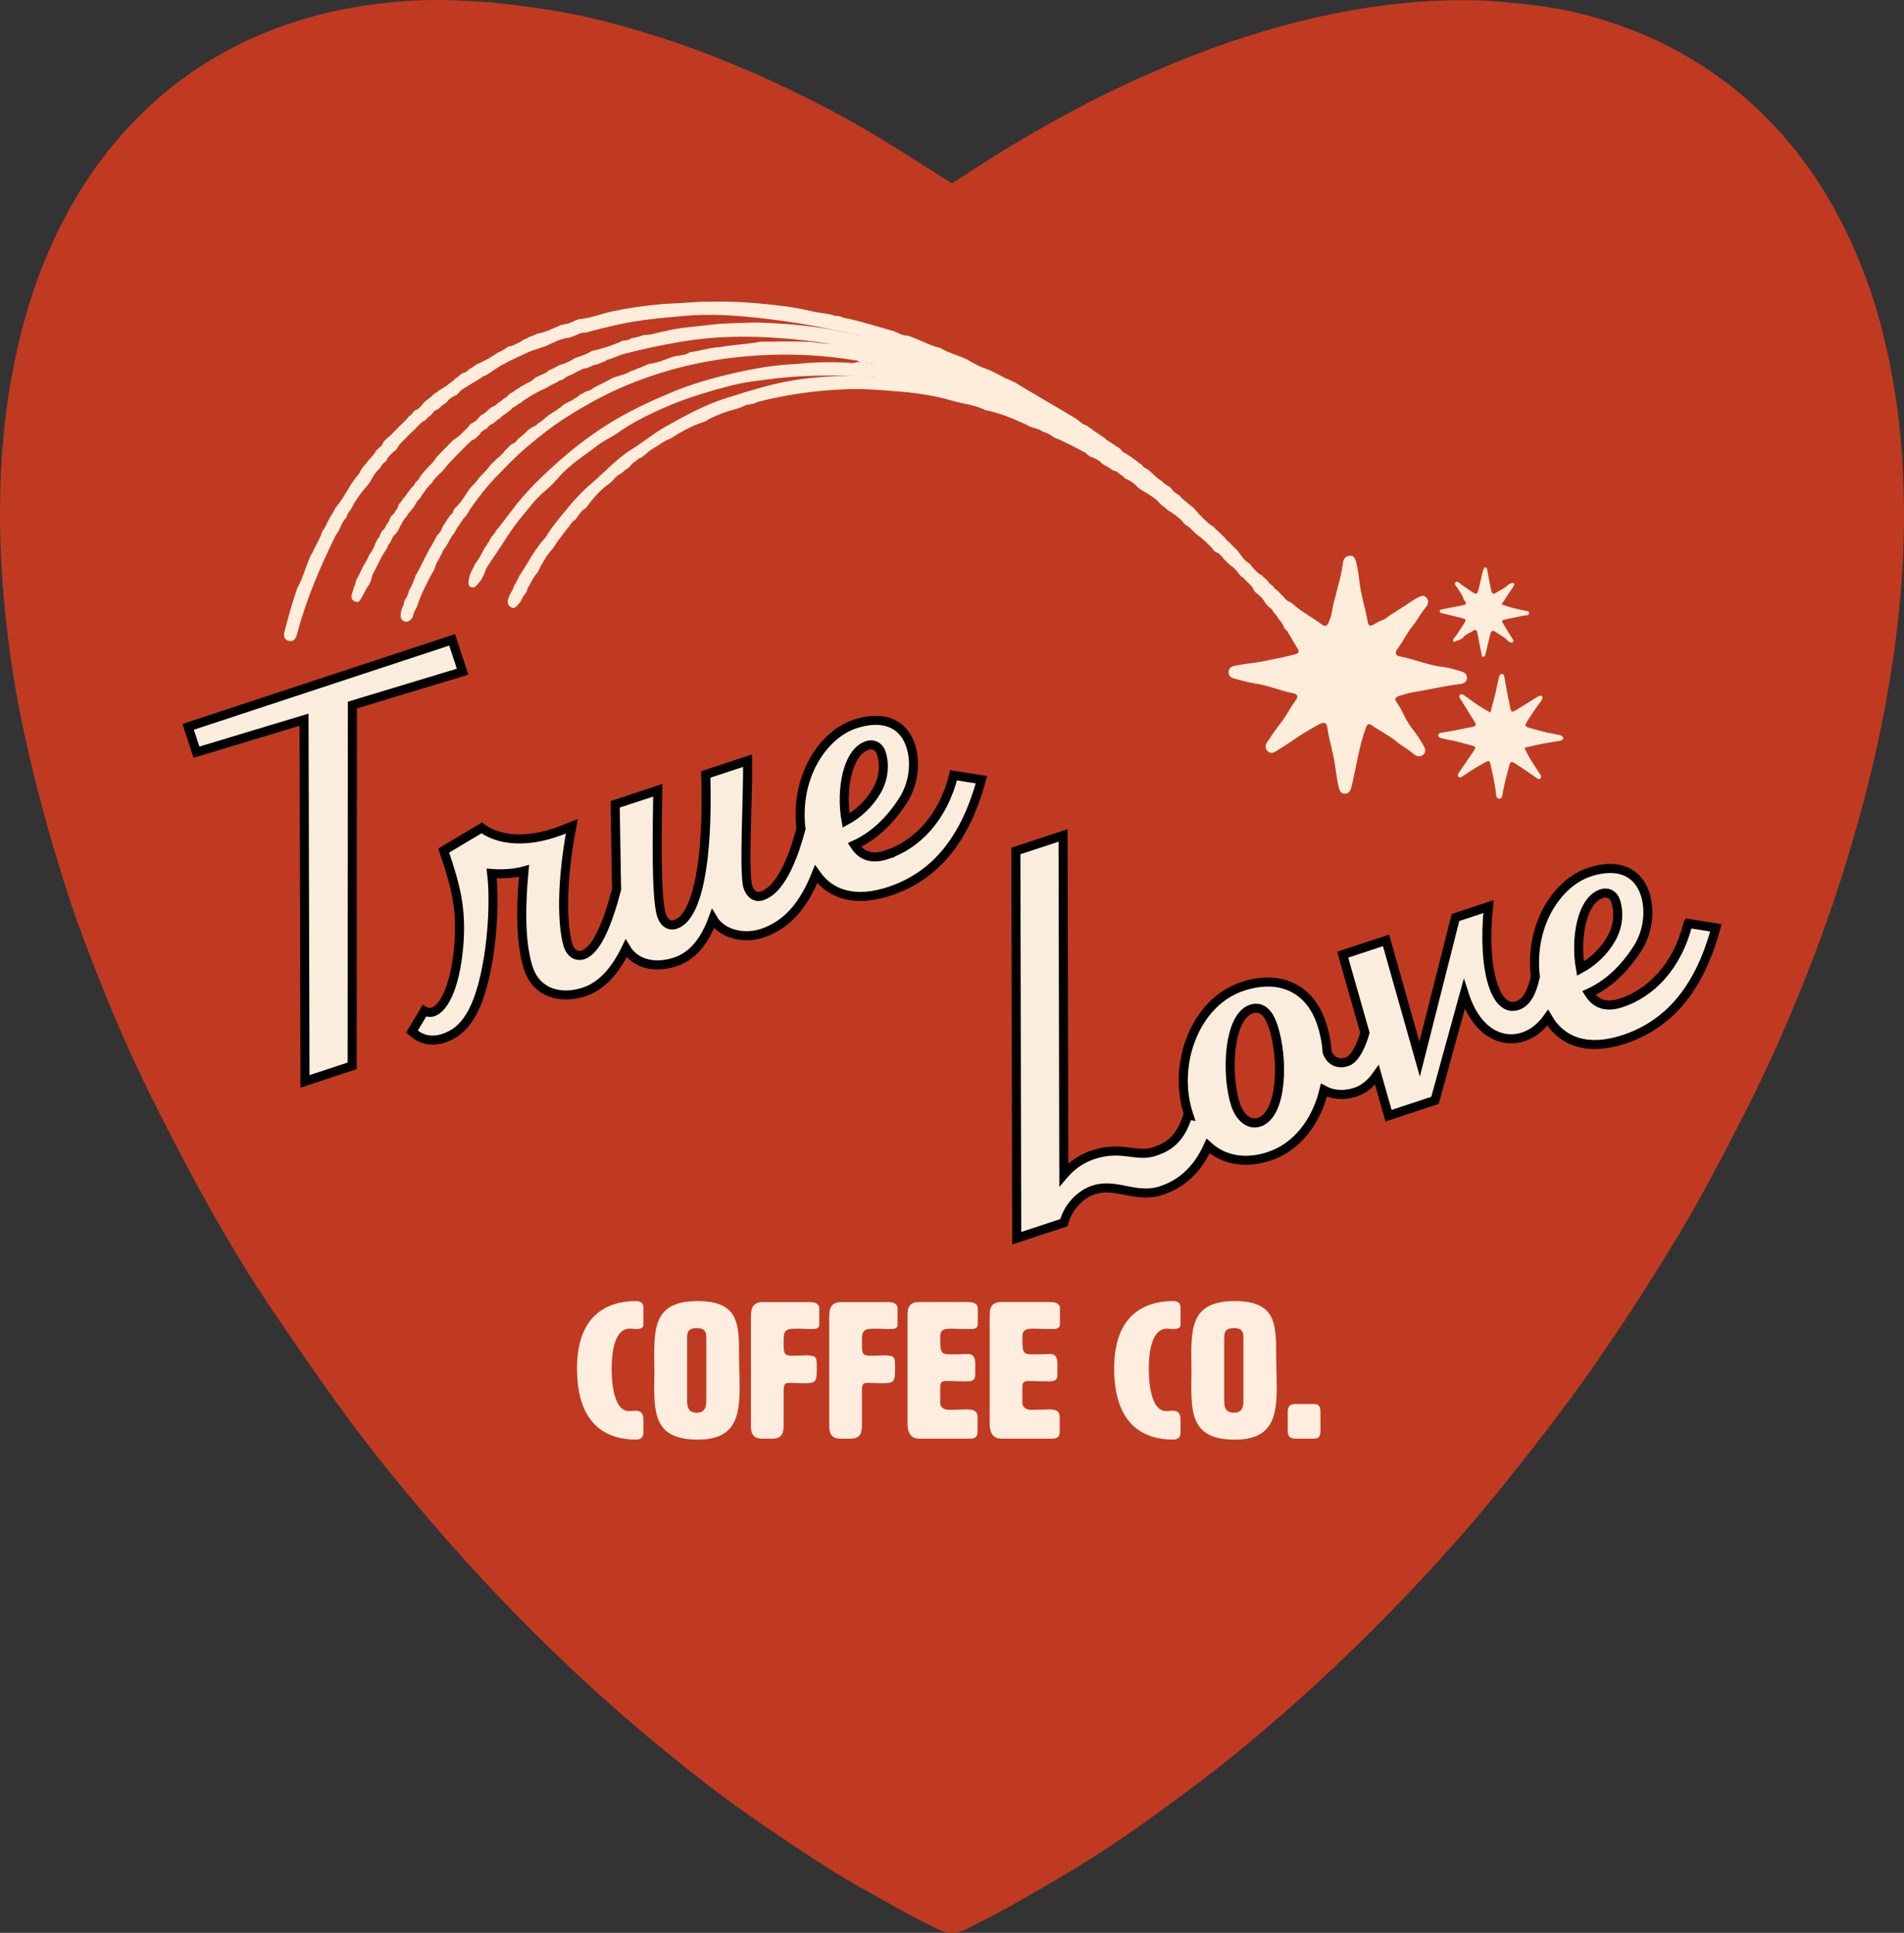 <?xml version="1.0" encoding="UTF-8"?>
<svg id="uuid-f459c575-31b5-456b-8a7e-6a4f6945ddf9" data-name="Layer_2" xmlns="http://www.w3.org/2000/svg" width="645.91" height="655.68" viewBox="0 0 645.91 655.68">
  <rect x="0" y="0" width="645.91" height="655.68" fill="#333333" stroke="none"/>
  <g id="uuid-460c4de4-47a3-423c-ade8-6690f8cc2a6f" data-name="Heart">
    <path d="M323.02,62.17c2.87-1.86,5.74-3.74,8.62-5.59,15.67-10.07,31.83-19.25,48.67-27.23,13.73-6.5,27.77-12.21,42.22-16.86,12.47-4.01,25.15-7.17,38.09-9.35,13.19-2.22,26.45-3.38,39.8-3.04,6.61.17,13.21.89,19.79,1.64,11.31,1.29,22.27,4.16,32.89,8.23,9.65,3.69,18.75,8.43,27.3,14.28,10.71,7.32,20.06,16.06,28.18,26.13,8.11,10.06,14.64,21.07,19.91,32.88,3.78,8.47,6.92,17.16,9.31,26.1,2.72,10.18,4.71,20.51,6.06,30.98,1.64,12.7,2.16,25.45,2.03,38.22-.15,14.3-1.37,28.54-3.37,42.71-2,14.16-4.72,28.16-8.12,42.05-2.66,10.86-5.71,21.59-9.04,32.26-3.88,12.42-8.31,24.64-13.11,36.72-5.74,14.46-12.01,28.7-19.03,42.59-3.85,7.62-7.71,15.24-11.76,22.75-3.86,7.16-7.8,14.29-12,21.26-5.48,9.09-11.09,18.11-16.93,26.97-6.1,9.26-12.34,18.44-18.9,27.38-7.37,10.04-15.03,19.88-22.82,29.6-9.83,12.28-20.23,24.08-31.04,35.52-12.56,13.3-25.59,26.11-39.24,38.3-11.03,9.84-22.31,19.37-34.13,28.24-6.76,5.08-13.55,10.12-20.47,14.97-6.19,4.34-12.47,8.58-18.92,12.55-7.94,4.88-16.03,9.51-24.14,14.1-4.84,2.74-9.86,5.17-14.78,7.77-3.33,1.76-6.66,1.85-10.03.11-3.32-1.72-6.72-3.3-9.99-5.12-8.34-4.65-16.78-9.15-24.89-14.18-9.41-5.84-18.59-12.06-27.7-18.36-10.83-7.49-21.18-15.64-31.37-23.99-10.45-8.56-20.56-17.49-30.38-26.74-16.82-15.84-32.72-32.55-47.75-50.1-10.24-11.95-20.18-24.14-29.45-36.85-7.8-10.69-15.28-21.63-22.75-32.57-8.65-12.66-16.57-25.8-24.02-39.19-5.89-10.59-11.46-21.37-16.92-32.19-4.13-8.19-8.04-16.5-11.71-24.91-3.83-8.77-7.36-17.66-10.81-26.58-2.65-6.84-5.17-13.75-7.41-20.74-2.92-9.1-5.7-18.27-8.19-27.49-2.46-9.08-4.68-18.24-6.67-27.43-3.64-16.88-6-33.95-7.24-51.18C.01,185.47-.21,174.13.21,162.79c.47-12.45,1.75-24.84,4.13-37.09,2.35-12.09,5.5-23.97,10.07-35.42,4.36-10.93,9.71-21.34,16.38-31.07,7.74-11.28,16.86-21.26,27.58-29.75,10.85-8.59,22.83-15.2,35.8-20.02,9.46-3.51,19.2-5.99,29.17-7.49,10.91-1.64,21.9-2.37,32.94-1.73,4.85.28,9.73.44,14.55,1.01,6.89.82,13.77,1.79,20.6,3.01,9.51,1.7,18.82,4.23,28.07,7.04,14.62,4.45,28.8,10.01,42.66,16.41,13.13,6.07,25.94,12.73,38.26,20.34,7.27,4.49,14.46,9.09,21.69,13.64.27.17.56.29.92.48Z" fill="#c03a22"/>
  </g>
  <g id="uuid-2cb7ac84-372e-4f6d-81f3-f618c466db75" data-name="True_Love">
    <g>
      <polygon points="156.93 227.86 153.37 217.05 63.82 246.57 66.65 255.16 103.14 244.14 103.46 366.84 119.47 361.56 119.54 239.17 156.93 227.86" fill="#fbeddd" stroke="#000" stroke-miterlimit="10" stroke-width="3.07"/>
      <path d="M300.92,289.93c-4.69,1.54-8.37.88-11.04-3.29,5.9-2.67,11.77-7.63,16.69-15.46,3.57-5.79,4.12-12.9,2.36-18.24-2.53-7.68-9.5-10.43-18.87-7.34-10.85,3.58-20.42,17.83-18.34,35.56-1.83,6.78-5.95,20.35-13.24,22.75-2.08.69-3.9-.45-4.76-3.05-1.5-4.56.06-30.9-.11-42.82l-14.19,4.68c.89,29.86-2.94,48.44-10.23,50.85-2.08.69-3.9-.45-4.76-3.05-2.02-6.12-1.46-30.26-1.29-42.43l-14.45,4.76c.26,13,.3,22.05.49,28.81-3.03,11.62-6.83,20.75-11.37,22.25-2.47.81-4.33-.88-5.06-3.09-1.33-4.04-3.19-17.13,1.22-40.52-2.04.82-3.82,1.55-5.9,2.23-10.54,3.48-19.29,2.32-24.65-1.69l-12.9,7.71c4.16,12.19,6.17,20.04,5.09,32.52-1.26,14.13-5.19,21.05-8.7,22.2-1.04.34-2.43.08-2.99-.31l-4.19,7.01c2.64,2.31,6.01,3.79,10.83,2.2,6.9-2.27,12.12-8.76,15.18-27.51,1.24-8.06,2.1-19.02,1.05-28.34,3.86.32,8.06-.06,10.97-.87-1.49,16.07-.7,26.35,1.53,33.11,2.7,8.2,10.71,10.61,18.91,7.91,5.6-1.85,10.32-6.71,14.19-14.72,2.95,4.98,9.37,6.96,16.66,4.56,5.73-1.89,9.9-6.73,12.79-14.61,2.97,5.08,10.38,6.97,16.62,4.91,8.37-2.76,14.11-9.25,18.4-20.06,5.09,7.25,13.71,9.48,24.82,5.81,13.67-4.5,25.14-15.22,31.25-37.86l-9.44-1.51c-3.65,14.77-12.82,23.71-22.59,26.92ZM294.2,252.89c2.08-.69,3.86.32,4.63,2.23,1.37,3.73,1.14,8.72-1.43,13.17s-6.35,7.87-10.39,10.06c-1.83-10.37.43-23.23,7.19-25.46Z" fill="#fbeddd" stroke="#000" stroke-miterlimit="10" stroke-width="3.07"/>
      <path d="M572.64,313.26c-3.65,14.77-12.82,23.71-22.59,26.92-4.69,1.54-8.37.88-11.04-3.29,5.9-2.67,11.77-7.63,16.69-15.46,3.57-5.8,4.12-12.9,2.36-18.24-2.53-7.68-9.5-10.43-18.87-7.34-10.84,3.57-20.39,17.79-18.35,35.49-1.14,5.12-2.84,8.72-6.12,9.8-7.42,2.44-11.96-12.22-9.77-33.58l-11.19,3.69-12.17,48.02-11.39-40.26-14.71,4.85,7.54,26.48c-.84,3.12-2.99,8.82-6.1,9.84-3.12,1.03-5.59-.32-6.71-3.27-.2-3.25-.84-6.51-1.87-9.63-4.03-12.24-14.33-16.78-26.83-12.66-16.27,5.36-23.84,26.61-18.31,43.41.03.09.07.18.1.27l-.32-.06c-2.45,7.88-6.15,10.68-11.35,12.4-6.25,2.06-11.09-2.12-20.85,1.1-4.3,1.42-7.51,3.92-9.9,6.73l-.26-115.07-16.01,5.28.29,131.36,16.01-5.28c1.49-5.54,5.75-9.69,10.05-11.1,7.81-2.57,14.29,3.08,23.01.21,8.57-2.82,13.2-9.16,15.86-15.11,5.33,4.85,12.65,6.15,20.72,3.49,9.63-3.17,16.08-12.08,18.58-22.43,2.99,1.61,6.71,1.97,10.75.64,2.89-.95,5.28-3.05,7.23-5.79l3.93,13.8,15.75-5.19,9.92-36.03c4.2,13.19,12.9,16.82,20.06,14.46,3.14-1.04,5.95-3.19,8.28-6.45,4.91,8.46,13.94,11.25,25.79,7.34,13.67-4.5,25.15-15.22,31.25-37.86l-9.44-1.51ZM427.18,380.68c-3.51,1.16-6.63-1.71-8.04-6.01-3.22-9.76-2.59-29.74,5.35-32.36,3.51-1.16,5.93,1.36,7.39,5.79,3.69,11.19,3.11,30-4.7,32.57ZM543.34,303.15c2.08-.69,3.86.32,4.63,2.23,1.37,3.73,1.14,8.72-1.43,13.17-2.57,4.46-6.35,7.87-10.39,10.06-1.83-10.37.43-23.23,7.19-25.46Z" fill="#fbeddd" stroke="#000" stroke-miterlimit="10" stroke-width="3.07"/>
    </g>
  </g>
  <g id="uuid-9c4db3db-bdf7-43e1-a616-1b65f6b35f6f" data-name="Coffee_Co.">
    <g>
      <path d="M215.79,441.37c1.63,0,2.48.78,2.48,2.09v5.74c0,.65,0,1.63-2.48,1.63-1.31,0-1.37-.13-2.09-.13-6.2,0-6.2,11.29-6.2,13.64,0,2.22.06,14.36,5.94,14.36.85,0,.85-.13,2.35-.13,2.48,0,2.48,2.35,2.48,3v4.37c0,1.63-.85,2.41-2.48,2.41-9.27,0-20.04-4.24-20.04-24.15,0-18.6,10.77-22.84,20.04-22.84Z" fill="#ffeedf"/>
      <path d="M221.93,459.58c0-10.51.98-18.21,14.75-18.21s14.03,7.57,14.03,17.95c0,3.92.2,7.77.2,11.22,0,10.31-1.63,17.82-14.23,17.82-13.77,0-14.75-7.7-14.75-18.14,0-1.76.07-3.52.07-5.35s-.07-3.59-.07-5.29ZM233.09,454.1v20.56c0,1.96,0,4.57,3.26,4.57s3.26-2.61,3.26-4.57v-20.56c0-1.63,0-3.59-3.26-3.59s-3.26,1.96-3.26,3.59Z" fill="#ffeedf"/>
      <path d="M265.85,455.73c0,3.13,0,4.18,2.87,4.18s3.39-.13,4.5-.13c3.72,0,3.85.59,3.85,3.52v.59c0,4.7,0,5.35-4.44,5.35-1.31,0-3.59-.13-4.57-.13-2.15,0-2.22.46-2.22,3.79v9.92c0,2.61,0,5.22-3.92,5.22h-3.26c-3.92,0-3.92-2.61-3.92-5.22v-35.89c0-1.96,0-5.22,3.92-5.22h16.19c1.63,0,3.07.65,3.07,1.96v5.55c0,1.31-.52,1.63-2.87,1.63-1.63,0-2.09-.13-5.16-.13-4.05,0-4.05,1.17-4.05,5.03Z" fill="#ffeedf"/>
      <path d="M292.41,455.73c0,3.13,0,4.18,2.87,4.18s3.39-.13,4.5-.13c3.72,0,3.85.59,3.85,3.52v.59c0,4.7,0,5.35-4.44,5.35-1.31,0-3.59-.13-4.57-.13-2.15,0-2.22.46-2.22,3.79v9.92c0,2.61,0,5.22-3.92,5.22h-3.26c-3.92,0-3.92-2.61-3.92-5.22v-35.89c0-1.96,0-5.22,3.92-5.22h16.19c1.63,0,3.07.65,3.07,1.96v5.55c0,1.31-.52,1.63-2.87,1.63-1.63,0-2.09-.13-5.16-.13-4.05,0-4.05,1.17-4.05,5.03Z" fill="#ffeedf"/>
      <path d="M318.97,476.09c.13,1.44,1.44,2.15,2.74,2.15,3.72,0,4.96-.13,6.33-.13,2.74,0,3.59.78,3.59,2.74v4.57c0,1.96-.65,2.61-2.61,2.61h-17.23c-3.92,0-3.92-3.92-3.92-5.22v-35.89c0-2.61,0-5.22,3.92-5.22h16.84c1.63,0,3.07.65,3.07,1.96v5.55c0,1.57-1.3,1.63-2.94,1.63-2.54,0-4.57-.13-6.2-.13-3.59,0-3.59,1.31-3.59,3.39,0,4.24,0,5.35,3.26,5.35,4.05,0,4.7-.13,6.2-.13,2.28,0,2.41,2.28,2.41,3v4.18c0,1.96-1.37,2.09-3,2.09-3.33,0-5.42-.13-6.79-.13-2.09,0-2.09.91-2.09,3.07v4.57Z" fill="#ffeedf"/>
      <path d="M346.84,476.09c.13,1.44,1.44,2.15,2.74,2.15,3.72,0,4.96-.13,6.33-.13,2.74,0,3.59.78,3.59,2.74v4.57c0,1.96-.65,2.61-2.61,2.61h-17.23c-3.92,0-3.92-3.92-3.92-5.22v-35.89c0-2.61,0-5.22,3.92-5.22h16.84c1.63,0,3.07.65,3.07,1.96v5.55c0,1.57-1.3,1.63-2.94,1.63-2.54,0-4.57-.13-6.2-.13-3.59,0-3.59,1.31-3.59,3.39,0,4.24,0,5.35,3.26,5.35,4.05,0,4.7-.13,6.2-.13,2.28,0,2.41,2.28,2.41,3v4.18c0,1.96-1.37,2.09-3,2.09-3.33,0-5.42-.13-6.79-.13-2.09,0-2.09.91-2.09,3.07v4.57Z" fill="#ffeedf"/>
      <path d="M398.01,441.37c1.63,0,2.48.78,2.48,2.09v5.74c0,.65,0,1.63-2.48,1.63-1.31,0-1.37-.13-2.09-.13-6.2,0-6.2,11.29-6.2,13.64,0,2.22.07,14.36,5.94,14.36.85,0,.85-.13,2.35-.13,2.48,0,2.48,2.35,2.48,3v4.37c0,1.63-.85,2.41-2.48,2.41-9.27,0-20.04-4.24-20.04-24.15,0-18.6,10.77-22.84,20.04-22.84Z" fill="#ffeedf"/>
      <path d="M404.14,459.58c0-10.51.98-18.21,14.75-18.21s14.03,7.57,14.03,17.95c0,3.92.2,7.77.2,11.22,0,10.31-1.63,17.82-14.23,17.82-13.77,0-14.75-7.7-14.75-18.14,0-1.76.06-3.52.06-5.35s-.06-3.59-.06-5.29ZM415.3,454.1v20.56c0,1.96,0,4.57,3.26,4.57s3.26-2.61,3.26-4.57v-20.56c0-1.63,0-3.59-3.26-3.59s-3.26,1.96-3.26,3.59Z" fill="#ffeedf"/>
      <path d="M439.84,488.03c-1.17,0-3,0-3-2.61v-6.53c0-2.61,1.83-2.61,3-2.61h5.29c1.5,0,2.81,0,2.81,2.61v6.53c0,2.61-1.31,2.61-2.81,2.61h-5.29Z" fill="#ffeedf"/>
    </g>
  </g>
  <g id="uuid-30f45200-734c-4796-aa98-136b7460f781" data-name="shooting_star">
    <g>
      <path d="M290.55,122.3c-10.98-1.86-22.04-2.4-33.14-1.74-7.08.42-14.11,1.32-21.08,2.78-7.83,1.64-15.43,3.98-22.83,6.97-7.63,3.08-14.82,7.06-21.77,11.49-4.59,2.93-8.83,6.32-12.97,9.81-3.72,3.13-7.07,6.68-10.47,10.17-3.07,3.15-5.75,6.6-8.27,10.2-.94,1.08-1.33,2.54-2.43,3.52l.05-.04c-.11.23-.28.4-.5.53l.02-.03c-.31.5-.54,1.06-1.01,1.45l.03-.04c-.27.53-.52,1.07-.99,1.47l.03-.04c-.5.8-.76,1.76-1.47,2.44l.03-.04c-1.31,1.66-1.89,3.77-3.36,5.33l.02-.03c-.45.59-.4,1.43-1,1.94l.03-.03c-.22.31-.14.77-.51,1l.03-.04c-.22.31-.13.78-.53.98l.03-.05c-.67,1.03-.87,2.25-1.4,3.35-.1.2-.22.39-.37.57-2,3.64-3.88,7.34-5.17,11.3-.48,1.13-1.24,2.13-1.42,3.38-.07.23-.15.44-.26.65-.76,1.04-1.67,1.82-3.01,1.09-1.22-.67-.95-1.79-.84-2.95.12-1.24.98-2.18,1.06-3.39.04-.23.11-.45.21-.66.73-.99,1.23-2.09,1.45-3.31,1.07-1.59,1.65-3.4,2.28-5.18,2.07-3.41,3.52-7.15,5.63-10.53.11-.18.22-.36.31-.55.37-.74.84-1.42,1.19-2.18.1-.18.21-.35.35-.51.56-.46.92-1.08,1.25-1.71.05-.19.12-.38.21-.56.16-.37.36-.71.57-1.05.1-.17.21-.33.32-.49.23-.31.45-.63.65-.97.1-.17.21-.33.32-.49.23-.32.45-.64.65-.97.1-.17.23-.32.36-.47.31-.24.64-.46.78-.86.06-.19.13-.38.22-.56.17-.38.39-.73.65-1.06.15-.15.32-.28.49-.41,1.62-1.62,2.75-3.59,4.01-5.47.11-.18.23-.36.36-.52.12-.17.26-.32.41-.47.07-.08.14-.15.21-.23.13-.15.28-.3.42-.44.07-.07.14-.14.21-.22.49-.48.97-.98,1.35-1.57.1-.17.22-.33.34-.48.12-.16.25-.3.38-.44.07-.07.14-.14.2-.21.2-.21.42-.4.61-.62.13-.15.27-.28.41-.42.13-.15.28-.29.42-.44.07-.08.14-.15.21-.23.6-.59,1.12-1.23,1.59-1.92.11-.16.24-.31.38-.45.12-.14.26-.27.4-.39.06-.06.13-.12.2-.19.12-.13.25-.24.38-.36.06-.06.12-.12.18-.18.12-.12.24-.24.36-.36.06-.06.12-.12.18-.18.11-.13.23-.24.35-.36.06-.06.12-.11.19-.17.2-.15.42-.26.61-.42.11-.12.22-.25.33-.37.12-.12.23-.23.34-.35.06-.06.12-.11.17-.17.12-.11.23-.23.35-.34.06-.05.12-.11.18-.16.18-.16.31-.37.43-.58.1-.13.21-.25.32-.36.11-.12.23-.22.35-.33.06-.06.12-.11.17-.17.11-.12.23-.23.34-.34.06-.06.12-.12.17-.18.11-.13.23-.24.35-.36.06-.06.12-.12.18-.18.12-.13.26-.24.4-.34.15-.11.3-.19.47-.25.46-.13.79-.44,1.13-.75.13-.14.25-.29.35-.46.11-.17.24-.31.39-.45.15-.13.32-.25.48-.36.66-.46,1.27-.98,1.83-1.56.13-.15.27-.29.41-.43.14-.14.29-.27.43-.4.07-.07.15-.13.22-.2.14-.14.3-.27.46-.39.16-.13.33-.24.5-.35.53-.33,1.1-.57,1.66-.82l-.04.03c.6-.56,1.18-1.15,1.95-1.47l-.03.03c.28-.42.79-.57,1.11-.96.13-.15.27-.29.44-.4.34-.21.63-.49.92-.76.16-.13.32-.25.49-.35.83-.38,1.51-1.02,2.35-1.4l-.03.03c.52-.65,1.39-.86,1.9-1.52.14-.15.3-.27.47-.38.38-.14.71-.37,1.04-.6.17-.1.35-.19.53-.27.45-.22.9-.42,1.36-.62l-.03.03c.5-.69,1.43-.75,1.99-1.36.12-.16.26-.3.42-.43.53-.26,1.09-.45,1.56-.83.16-.12.34-.21.53-.29.99-.28,1.96-.58,2.72-1.32,2.08-1.12,4.27-2.02,6.28-3.26.19-.1.4-.19.6-.26,1.89-.59,3.84-1.01,5.56-2.05.83-.34,1.74-.5,2.51-1.01,1.42-.27,2.56-1.22,3.96-1.53,2.67-.34,5.18-1.39,7.64-2.3,2.02-.75,4.3-.33,6.09-1.67,3.42-.38,6.7-1.59,10.16-1.71,4.3-.79,8.68-.97,12.99-1.67.28-.09.56-.14.85-.17,5.63-.07,11.27-.19,16.9.05,3.17.51,6.39.54,9.56,1.06,3.15.62,6.37.91,8.97,1.57-1.79-.18-4-1.05-6.35-1.14-2.11-.27-4.2-.6-6.29-.96-10.51-1.5-21.06-2.48-31.68-2.25-6.26.13-12.47.69-18.69,1.77-6.34,1.1-12.6,2.43-18.82,4.05-1.94.5-3.66,1.57-5.62,1.96-.21.13-.41.28-.61.43-.72.36-1.52.54-2.23.93-.2.1-.4.18-.62.24-.77.03-1.45.3-2.11.68-.19.09-.38.17-.58.24-.29.13-.58.25-.87.35-.21.05-.42.06-.63.03-1.62.51-3.04,1.45-4.55,2.2-.58.18-1.08.54-1.67.71-.15.13-.3.25-.44.39-.24.17-.5.31-.75.47-.17.1-.35.17-.54.23-.38.06-.73.18-1.03.44-.14.12-.28.22-.44.32-.23.13-.47.23-.72.31-.15.08-.3.15-.45.22-.22.12-.45.21-.68.33-.15.09-.3.17-.45.26-.24.13-.46.3-.7.44-.17.11-.35.21-.53.3-2.89,1.24-5.59,2.81-8.17,4.58l.04-.03c-.4.46-.93.74-1.48.98l.04-.03c-.71.76-1.81.98-2.46,1.82-.13.15-.27.29-.43.42-.32.22-.64.44-.91.72-.14.12-.29.23-.45.33-.3.18-.62.35-.9.57-.13.11-.26.22-.4.33-.12.12-.25.24-.38.35-.06.06-.13.12-.19.18-.13.12-.27.23-.42.32-.15.09-.3.18-.46.27-.23.14-.44.32-.63.51-.13.14-.27.26-.42.38-.14.13-.3.25-.46.37-.17.11-.35.2-.54.26-.84.26-1.22,1.06-1.81,1.6-.71.37-1.46.68-1.92,1.4-.1.16-.22.31-.34.46-.12.14-.26.27-.4.4-.07.06-.14.13-.2.19-.13.14-.26.26-.4.39-.07.07-.14.13-.2.2-.14.14-.28.26-.44.37-.16.11-.34.2-.52.26-.78.28-1.24.97-1.84,1.46-.48.53-.99,1.02-1.51,1.51-.49.54-1.02,1.05-1.55,1.56-1.92,1.92-3.78,3.89-5.47,6.02-1.12,1.11-2.3,2.16-3.28,3.4-.06.2-.15.38-.26.56-.13.16-.27.3-.42.45-.08.07-.15.13-.23.2-.53.48-.9,1.09-1.42,1.57l.03-.03c-.47,1.03-1.45,1.73-1.87,2.8-.1.18-.23.34-.36.5-.4.44-.9.8-1.11,1.39-.08.18-.18.35-.3.51-.23.31-.44.64-.65.97-.1.17-.21.32-.33.47-.26.29-.52.56-.72.9-.1.16-.23.31-.37.44-.49.37-.67.96-1.01,1.44-.75.73-1.29,1.59-1.69,2.55-.3.42-.62.82-.71,1.35-.08.19-.18.37-.3.54-.24.34-.46.68-.68,1.03-.11.18-.25.33-.41.47-.99.72-1.18,1.93-1.77,2.9-.29.44-.72.79-.86,1.33-.05.21-.13.42-.23.61-1.25,1.82-2.29,3.76-3.23,5.75-.72,1.57-1.76,3-2.07,4.75-.02.21-.08.42-.16.62-.12.29-.26.58-.41.86-.1.19-.22.36-.36.52-.99,1.4-1.58,3.02-2.51,4.46-.11.2-.23.39-.34.59-.14.2-.31.35-.52.48-.23.1-.47.14-.71.14-1.77-.43-1.99-1.59-1.45-3.09.22-.6.45-1.19.53-1.82.52-.81.64-1.75.85-2.66,1.23-1.76,1.78-3.89,3.02-5.65.57-.93,1.01-1.91,1.43-2.91.83-.86,1.23-1.98,1.78-3,.06-.2.11-.4.16-.59.29-.52.58-1.05.83-1.6.1-.18.23-.33.39-.47.48-.57.5-1.35.91-1.94.1-.18.22-.35.36-.5.74-.44.98-1.22,1.33-1.93.24-.41.61-.72.83-1.14.06-.18.11-.35.17-.52.11-.26.18-.53.31-.78.09-.17.19-.33.31-.48.12-.15.25-.29.39-.43.08-.06.15-.12.23-.18.72-.43.73-1.39,1.4-1.85l-.03.04c.2-.45.4-.91.52-1.39.08-.18.19-.35.32-.5.42-.41.75-.9,1.05-1.4.1-.17.21-.32.34-.48.42-.4.77-.85,1.06-1.35.1-.16.21-.32.33-.47.11-.15.24-.3.36-.44.06-.07.12-.14.18-.21.24-.29.45-.6.67-.9.12-.15.26-.27.42-.38.29-.26.52-.55.68-.91.05-.19.14-.36.26-.51.13-.14.27-.28.42-.42.07-.07.15-.13.22-.2.53-.48.83-1.11,1.18-1.71.1-.17.22-.34.35-.5.12-.16.26-.31.4-.46.07-.08.14-.15.21-.23.13-.16.27-.31.41-.47.07-.08.14-.16.21-.24,1.21-1.48,2.8-2.62,3.71-4.34.11-.16.24-.32.38-.46.19-.2.4-.39.6-.58.11-.13.23-.26.35-.39.11-.13.23-.25.35-.37.06-.06.12-.12.17-.17.11-.12.23-.23.34-.34,0,0,.17-.16.17-.17.1-.12.22-.22.33-.33,0,0,.17-.16.16-.16.1-.11.21-.22.33-.32,0,0,.17-.16.16-.16.1-.11.21-.22.32-.32,0,0,.17-.16.16-.16.1-.12.22-.22.33-.33,0,0,.17-.16.17-.17.11-.12.22-.23.34-.35.06-.06.12-.12.17-.18.12-.13.24-.25.36-.38.06-.07.13-.13.19-.19.13-.14.27-.26.42-.37.16-.13.32-.25.49-.36,1.6-1,2.84-2.41,4.18-3.7.15-.14.29-.29.42-.46.11-.18.22-.35.35-.51.07-.08.14-.15.21-.23.15-.15.31-.28.47-.41.17-.12.36-.21.56-.28,1.2-.54,1.87-1.66,2.75-2.54.86-.38,1.62-.91,2.25-1.61.13-.16.28-.3.44-.42.34-.22.65-.48.99-.71.18-.1.36-.17.56-.23.68-.26,1.09-.86,1.66-1.27.75-.31,1.27-.92,1.88-1.41.32-.2.69-.32.97-.58.14-.12.26-.26.36-.41.1-.15.21-.29.34-.42.13-.12.28-.22.43-.3.23-.12.46-.23.68-.37.14-.1.29-.18.44-.27.29-.18.57-.38.84-.59.14-.11.29-.2.44-.29.33-.13.62-.33.89-.57.14-.12.29-.21.44-.3.24-.13.48-.25.71-.38.15-.1.32-.18.48-.26.35-.14.64-.4.97-.57.18-.09.36-.16.55-.21.64-.33,1.25-.7,1.73-1.26.16-.14.34-.26.53-.37,1.16-.59,2.34-1.11,3.54-1.62.16-.11.31-.24.42-.4.2-.2.44-.33.68-.45.15-.08.3-.15.46-.22.22-.1.44-.19.66-.3.13-.09.28-.15.43-.22.22-.1.43-.21.65-.33.14-.09.29-.17.45-.25.24-.13.47-.26.72-.39.18-.09.37-.14.57-.18,1.76-.45,3.32-1.31,4.83-2.28,1.97-.59,3.91-1.21,5.64-2.37,3.28-.63,6.42-1.71,9.5-3,.18-.13.37-.24.57-.34,1-.32,2.17-.04,3.06-.79.19-.11.38-.2.59-.25,1.19-.14,2.34-.42,3.45-.88.23-.07.46-.11.7-.13,2.29.04,4.39-.88,6.61-1.2,5.06-1.34,10.29-1.55,15.44-2.21,5.17-.65,10.42-.63,15.64-.79.29-.03.57-.03.85.01,5.24.16,10.46.48,15.67,1.06,2.77.31,5.51.7,8.24,1.2,3.36.7,6.78,1.11,10.07,2.14,1.94.29,3.79,1,5.72,1.33,1.34.46,2.63,1.09,4.07,1.25-1.26-.13-2.37-.73-3.55-1.09-1.76-.38-3.45-1.08-5.25-1.28-2.85-.81-5.75-1.45-8.67-1.94-7.79-1.73-15.67-3.03-23.58-3.96-9.17-1.07-18.42-1.81-27.66-1-7.8.69-15.6,1.37-23.29,3.11-3.26.74-6.49,1.52-9.7,2.42-.24.08-.49.13-.74.15-1.72-.1-3.07,1.02-4.64,1.43-.2.12-.42.21-.65.26-2.81.28-5.29,1.5-7.77,2.72-2.24.95-4.67,1.39-6.85,2.51l.05-.03c-4.03,1.86-8.11,3.63-11.75,6.21-.15.15-.32.28-.5.39-.45.24-.89.49-1.3.8-.16.12-.34.22-.52.3-.5.1-.95.3-1.32.67-.16.12-.33.23-.51.33-.35.21-.69.43-1.02.67-.17.12-.36.22-.56.29-1.55.93-3.1,1.88-4.63,2.85l.03-.03c-.23.34-.64.5-.85.85-.11.18-.24.33-.39.48-.15.15-.31.28-.48.4-.18.12-.37.21-.57.27-.84.45-1.66.92-2.32,1.61-.11.17-.24.34-.37.49-.14.15-.29.28-.44.41-.15.12-.32.23-.48.34-.4.26-.81.5-1.14.86-.13.15-.27.28-.41.41-.15.14-.3.26-.46.38-.17.12-.35.22-.54.29-.64.18-1.05.65-1.44,1.14-.1.18-.22.34-.36.49-.13.14-.28.27-.44.39-.15.12-.31.23-.46.34-.4.26-.7.64-1,1.01-.14.15-.29.27-.46.38-.95.25-1.44,1.08-2.14,1.65-.14.14-.28.28-.41.43-.14.14-.27.29-.4.44-.06.08-.12.16-.18.24-.14.15-.29.28-.46.39-.08.06-.16.12-.24.18-.55.61-1.16,1.15-1.75,1.72-1.24,1.49-2.94,2.59-3.79,4.42-.12.18-.25.35-.41.51-.52.37-1.03.76-1.48,1.23-.53.64-1.26,1.13-1.53,1.97-.07.2-.17.38-.3.55-.14.15-.31.29-.48.4-.09.06-.17.11-.26.17-.75.59-.99,1.57-1.7,2.19-1.11.97-1.83,2.23-2.55,3.48-.07.2-.17.38-.28.55-.23.34-.48.67-.69,1.02-.11.18-.23.34-.37.49-.43.45-.88.88-1.22,1.41-.13.17-.27.33-.43.47-1.28,1.76-2.61,3.47-3.54,5.45-.59,1.17-1.7,2.05-1.88,3.45-1.8,1.58-2.04,4.1-3.55,5.86-5.41,10.91-10.17,22.07-13.28,33.88-.36,1.38-1.13,2.46-2.65,2.15-1.68-.34-1.96-1.66-1.55-3.18,1.3-4.92,2.61-9.83,4.3-14.63,2.04-3.63,2.92-7.75,4.75-11.46.24-.38.53-.74.65-1.18,1-2.17,2.3-4.2,3.05-6.49.06-.21.17-.4.3-.57.9-1.06,1.27-2.41,1.96-3.59.09-.19.19-.37.29-.54.14-.27.29-.54.44-.8.09-.18.2-.36.32-.52.44-.58.75-1.23,1.07-1.88.1-.19.21-.38.34-.55,2.76-3.18,4.36-7.14,7.02-10.38.42-.59,1.04-1.04,1.22-1.8.07-.19.16-.37.28-.53.24-.31.45-.64.68-.95.11-.16.24-.3.37-.44.28-.26.54-.54.77-.86.11-.17.24-.33.37-.49.88-1.22,2.14-2.14,2.79-3.54.12-.18.26-.34.41-.49.65-.66,1.52-1.12,1.92-2.02.05-.19.13-.37.23-.55.11-.16.23-.31.36-.45.06-.07.13-.13.2-.2.13-.14.27-.26.41-.38.14-.13.28-.25.42-.37.2-.2.41-.41.64-.59.17-.12.33-.24.47-.39,1.8-1.85,3.63-3.68,5.48-5.48.14-.15.27-.31.38-.48.41-.57,1.1-.85,1.48-1.45.11-.17.23-.32.36-.47.13-.15.28-.29.43-.42.16-.12.33-.22.52-.29.71-.18,1.12-.77,1.63-1.21.14-.14.25-.29.35-.46.15-.25.34-.47.55-.68.13-.15.27-.28.42-.41.14-.14.29-.26.45-.38.15-.13.32-.24.48-.35.49-.33.93-.72,1.37-1.12.13-.15.27-.29.41-.42.14-.14.29-.26.45-.38.15-.12.32-.23.49-.32.37-.14.65-.42.94-.67.15-.13.32-.24.48-.34.82-.37,1.47-1.02,2.3-1.38l-.03.03c.36-.48.94-.69,1.33-1.14.55-.38,1.17-.68,1.54-1.27.14-.13.29-.24.45-.33.32-.19.63-.38.89-.65.13-.13.27-.26.41-.38.14-.13.29-.24.44-.35.16-.11.33-.19.51-.26.66-.16,1.29-.38,1.76-.91.11-.16.24-.31.39-.43.57-.36,1.21-.61,1.73-1.05.15-.13.31-.25.46-.37.17-.12.34-.21.53-.3.2-.07.4-.14.59-.22,1.57-.82,3.22-1.51,4.66-2.55.59-.26,1.08-.67,1.59-1.05,1.21-.42,2.27-1.11,3.3-1.84.17-.12.36-.22.56-.3.83-.1,1.6-.39,2.33-.79.84-.39,1.69-.76,2.4-1.37.18-.1.36-.18.55-.26.48-.13.93-.33,1.34-.61.16-.11.33-.19.51-.27.35-.13.71-.22,1.06-.36.17-.08.34-.16.51-.23.26-.13.52-.26.79-.38.19-.08.39-.13.6-.16,2.34-.39,4.43-1.49,6.59-2.37.18-.1.37-.2.56-.3.38-.2.81-.21,1.21-.33.2-.07.41-.11.62-.12,1.56-.13,2.81-1.08,4.25-1.55.22-.07.45-.13.68-.17,3.7-.34,7.15-1.7,10.73-2.57,2.74-.57,5.48-1.07,8.25-1.48,4.22-.55,8.43-1.12,12.7-1.26,4.11-.14,8.2-.66,12.33-.59,5.64-.15,11.28.07,16.87.59,6.04.57,12.11,1.21,18.04,2.68,2.23.55,4.57.58,6.78,1.22.23.1.48.18.73.24.84.1,1.7.1,2.51.41.22.1.43.2.65.31,5.51,1.05,10.84,2.79,16.22,4.33.23.02.45.07.66.15,1.37.55,2.65,1.38,4.17,1.54.21,0,.42.02.64.05.32.05.62.17.93.29.21.07.42.15.62.23,3.2,1.16,6.18,2.92,9.55,3.64,2.8,1.71,6,2.5,8.96,3.85,1.97,1.18,3.96,2.33,6.15,3.07,2.58.87,4.86,2.33,7.29,3.5.22.03.43.1.63.19.57.31,1.16.59,1.76.85.21.09.4.19.6.3,6.79,4.12,13.69,8.05,20.5,12.14,1.2.65,1.96,1.96,3.4,2.24.18.09.35.19.51.31.16.11.31.23.46.35.08.06.15.12.22.17.23.16.48.3.72.44.17.09.32.2.47.33.4.42.9.72,1.4,1.01.18.1.34.21.51.33.74.57,1.55,1.03,2.31,1.58.15.15.29.31.41.48,1.51.81,2.79,1.97,4.31,2.77.18.11.35.25.5.39.37.5.71,1.02,1.31,1.29.19.06.38.13.56.22.49.32.94.71,1.46,1,.17.1.32.21.48.32.29.24.55.52.91.67.17.08.33.18.48.3.15.11.29.23.43.36.07.06.14.12.21.18.26.27.54.51.89.65.17.09.32.2.47.33.13.14.25.29.36.46.06.08.11.16.17.24.47.37,1.05.58,1.54.92.18.11.34.25.49.4,1.44,1.17,2.64,2.62,4.28,3.54.59.75,1.4,1.22,2.22,1.69.18.11.35.23.51.36.17.13.32.27.46.42.07.08.13.16.2.24.55,1.1,1.71,1.49,2.61,2.19,1.1,1.36,2.56,2.33,3.87,3.46.19.12.36.25.53.38.18.13.34.29.49.45.07.09.13.18.2.27,1.75,2.02,3.59,3.95,5.69,5.6.19.07.37.16.55.25.16.11.31.24.44.38.05.07.11.15.16.23.1.15.22.29.35.41.07.05.14.1.22.15.15.09.28.2.41.32.06.06.12.12.19.18.18.18.36.36.54.54.12.11.24.24.35.36.12.12.24.24.35.36.06.06.12.12.18.18.13.12.25.24.37.36.07.06.13.12.19.18.14.12.26.24.38.37.06.07.12.14.17.21.18.31.41.58.71.79.15.09.29.2.42.32.13.12.24.24.36.37.06.06.11.12.17.18.12.12.23.24.35.36.06.06.12.12.18.18.12.11.24.23.36.35.06.06.12.12.18.18.13.12.25.24.38.36.07.06.13.13.19.19.27.26.54.52.78.82.13.16.25.32.37.49,1.05,1.48,2.09,2.97,3.73,3.88.99,1.37,2.09,2.62,3.45,3.63.19.05.37.14.55.24.35.32.62.74,1.04,1,.16.11.32.22.47.35.15.13.29.27.41.42.13.15.24.31.35.47.31.49.74.88,1.22,1.21.15.11.29.24.42.38.28.35.54.72.91.98.15.1.28.2.42.31.14.1.26.22.39.34.06.06.12.12.18.18.12.12.23.24.34.37.11.12.22.26.32.39.17.19.35.36.54.52.14.1.27.22.4.35.12.14.22.29.32.44.06.07.12.15.17.22.44.38.8.86,1.4,1.04.2.07.4.16.59.26.19.13.36.27.53.42.09.07.18.14.28.21,2.99,2.68,6.58,4.51,9.78,6.88,1.17.87,1.82.52,2.3-.77.31-.82.74-1.61.88-2.47.97-6.02,3.23-11.76,3.99-17.83.16-1.31,1-2.21,2.38-2.27,1.24-.05,1.68.8,2,1.95.75,2.68.95,5.45,1.35,8.17.63,4.24,1.96,8.32,2.68,12.53.21,1.21.94,1.32,1.92.73.61-.37,1.25-.71,1.88-1.06.4-.2.83-.33,1.25-.49.19-.1.39-.18.58-.28.39-.21.73-.49,1.07-.78,2.69-1.83,5.51-3.47,8.19-5.32.65-.45,1.33-.88,2.04-1.24,1.04-.52,2.15-1,3.03.12.8,1.01.54,2.17-.23,3.09-1.65,1.96-2.81,4.26-4.41,6.24-2.02,2.49-3.33,5.43-5.27,7.96-1.06,1.39-.55,2.32.91,2.59,4.98.91,9.66,3.03,14.73,3.59,2.06.23,4.03.87,6,1.48,1.17.36,2.08,1,1.95,2.34-.12,1.21-1.11,1.79-2.17,1.91-5.67.66-11.22,2.01-16.85,2.95-1.11.18-2.14.59-3.22.86-2.35.6-2.6,1.12-1.23,3.01,1.46,2.02,2.23,4.39,3.58,6.45.12.2.24.4.36.6.13.19.26.38.41.56.26.38.53.77.83,1.12,1.26,1.56,2.34,3.25,3.33,4.97.6,1.05,1.38,2.38.08,3.49-1.23,1.05-2.51.4-3.47-.45-1.81-1.59-3.98-2.67-5.8-4.2-2.47-2.07-5.42-3.38-8-5.26-1.15-.84-1.69-.54-2.19.84-2.31,6.37-3.21,13.07-4.76,19.62-.33,1.38-.73,2.56-2.25,2.66-1.5.09-1.91-1.11-2.21-2.36-.62-2.62-.9-5.3-1.31-7.95-.66-4.17-2-8.19-2.55-12.38-.18-1.38-1.09-1.68-2.46-.98-3.62,1.87-7.07,4-10.38,6.36-1.43,1.02-2.97,1.87-4.44,2.84-.99.66-2.06,1-3.03-.05-.92-1.01-.66-2.1,0-3.08,1.57-2.31,3.14-4.63,4.86-6.82,1.78-2.28,2.96-4.92,4.71-7.19,1.06-1.37.7-2.18-.91-2.49-4.23-.79-8.19-2.61-12.47-3.22-2.53-.36-4.96-1.14-7.43-1.73-1.19-.29-1.85-.84-1.9-2.07-.05-1.4.82-2.01,2.02-2.27,3.11-.67,6.3-.87,9.42-1.48,3.74-.73,7.47-1.49,11.16-2.42,1.45-.37,1.33-1.17.71-2.11-1.18-1.81-2.17-3.72-3.29-5.55-.13-.18-.28-.36-.45-.51-.16-.15-.31-.31-.45-.48-.14-.16-.26-.34-.35-.53-.12-.73-.77-1.2-.99-1.88l.03.04c-1.02-.93-1.5-2.27-2.51-3.2-.29-.54-.59-1.08-1.12-1.42-.17-.1-.33-.22-.48-.35-.15-.13-.29-.28-.42-.43-.07-.07-.14-.15-.21-.22-.14-.14-.27-.3-.4-.46-.13-.16-.25-.33-.36-.5-.52-1.17-1.48-1.97-2.4-2.8-.17-.11-.34-.22-.49-.35-.15-.13-.29-.28-.42-.42-.07-.07-.13-.15-.2-.22-.13-.15-.25-.31-.34-.48-.06-.18-.12-.37-.17-.56-.34-.59-.9-1-1.32-1.51-.13-.13-.27-.26-.41-.38-.13-.13-.26-.26-.39-.39-.06-.07-.12-.14-.18-.21-.31-.33-.66-.62-.96-.97-.13-.13-.28-.24-.44-.33-.16-.1-.31-.22-.44-.34-.07-.07-.13-.14-.2-.2-.14-.14-.26-.28-.39-.44-.13-.16-.25-.33-.37-.5-.64-.88-1.41-1.63-2.28-2.29-.17-.1-.32-.23-.48-.35-.15-.11-.29-.24-.42-.37-.07-.06-.13-.13-.2-.19-.13-.12-.25-.25-.37-.38-.06-.06-.12-.13-.19-.19-.13-.12-.25-.25-.37-.37-.06-.06-.13-.13-.19-.19-.14-.12-.26-.25-.39-.38-.06-.07-.12-.14-.18-.21-.11-.15-.21-.31-.31-.47-.06-.07-.13-.14-.19-.21-.51-.43-.91-1.02-1.61-1.2-.19-.07-.37-.16-.53-.28-.17-.12-.32-.26-.47-.4-.07-.08-.14-.15-.21-.23-.12-.17-.23-.35-.34-.53-.07-.08-.14-.16-.21-.24-1.53-1.55-3.1-3.05-4.84-4.35-.17-.11-.33-.23-.49-.35-.15-.11-.3-.24-.43-.38-.07-.06-.13-.13-.2-.19-.13-.12-.26-.25-.38-.39-.06-.06-.12-.13-.19-.19-.13-.12-.25-.24-.37-.37-.06-.06-.12-.12-.18-.18-.13-.11-.25-.23-.37-.35-.07-.06-.13-.12-.19-.17-.25-.24-.51-.46-.84-.6-.16-.09-.31-.19-.46-.3-.15-.12-.29-.24-.42-.38-.07-.07-.13-.14-.2-.22-.11-.17-.22-.33-.33-.5-.07-.08-.14-.15-.21-.23-1.22-1.16-2.56-2.16-3.96-3.1-.2-.07-.39-.16-.57-.28-.17-.12-.33-.25-.49-.39-.08-.07-.15-.14-.23-.21-.39-.5-.93-.79-1.45-1.13-.18-.12-.34-.26-.48-.42-1.49-1.89-3.55-3.05-5.53-4.31-.2-.07-.39-.17-.57-.28-.35-.24-.7-.48-1.06-.71-.18-.11-.35-.24-.52-.38-1.18-1.41-2.68-2.38-4.36-3.11-.51-.36-.81-.97-1.45-1.16-.76-.66-1.48-1.4-2.56-1.52-.18-.08-.35-.17-.51-.28-.3-.21-.59-.44-.9-.64-.15-.09-.3-.18-.45-.28-.22-.13-.45-.26-.69-.37-.17-.07-.32-.16-.48-.25-.24-.14-.48-.29-.71-.45-.14-.15-.28-.29-.42-.43-.8-.88-1.91-1.24-2.91-1.78-.2-.06-.4-.12-.6-.18-.46-.24-.9-.53-1.3-.86-.13-.17-.27-.33-.42-.48-3.38-1.74-6.7-3.6-10.24-5.03-.21-.07-.41-.16-.6-.26-1.12-.85-2.34-1.52-3.7-1.9-1.36-1-3.06-1.16-4.57-1.79-.22-.1-.41-.22-.59-.37-4.63-2.14-9.28-4.18-14.34-5.14-3.59-1.85-7.63-2.14-11.43-3.25-5.54-1.62-11.3-2.5-17.05-3-6.23-.54-12.49-1.08-18.75-.85-10.15.38-20.17,1.77-30.02,4.3-.22.1-.45.2-.67.3-.59.39-1.29.39-1.96.49-.2.07-.41.12-.62.16-.58-.1-.99.35-1.5.48-1.68.89-3.56,1.16-5.33,1.76-2.29.72-4.48,1.69-6.64,2.73-.17.14-.35.27-.53.39-.28.17-.58.3-.88.44-.2.09-.41.15-.63.19-3.9,1.31-7.44,3.33-10.88,5.53-1.76.64-3.28,1.69-4.8,2.74-1.08.66-2.23,1.21-3.13,2.13-.14.16-.29.3-.45.43-.35.23-.67.5-.96.79-.16.13-.34.24-.53.33-.99.14-1.43,1.18-2.34,1.44l.03-.03c-.37.47-.97.72-1.28,1.25-.1.17-.22.33-.35.48-.14.14-.28.27-.44.39-.15.12-.32.22-.49.32-.27.11-.5.28-.71.48-.14.14-.28.27-.43.4-.15.14-.3.26-.47.39-.16.13-.34.25-.51.36-1.44.64-2.3,1.94-3.37,3-3.05,2.04-5.47,4.71-7.65,7.62-.12.19-.25.36-.39.54-.13.17-.28.33-.44.49-.08.07-.17.13-.26.2-1.25.73-1.93,1.97-2.76,3.09-.11.18-.24.35-.38.51-.14.16-.31.29-.49.39-.09.06-.18.11-.26.17-.53.5-1.01,1.04-1.32,1.72-1.24,1.31-2.23,2.81-3.29,4.26-1.16,1.16-1.72,2.76-2.87,3.93-1.96,2.27-3.39,4.86-4.67,7.54-1.29,1.38-2.14,3.04-2.95,4.73-.6.57-.58,1.4-.9,2.09-.95.99-1.49,2.23-2.14,3.41-.93.83-1.64,2.52-3.2,1.52-1.46-.94-.99-2.45-.38-3.8.13-.29.23-.58.37-.86.47-.61.74-1.33,1.06-2.02.04-.21.11-.41.2-.6.69-1.06,1.2-2.23,1.79-3.35,2.92-4.38,5.24-9.18,8.91-13.05l-.03.04c1.93-3.39,4.51-6.28,6.94-9.3,2.64-3.29,5.52-6.37,8.72-9.09,4.5-3.83,8.41-8.3,13.55-11.48,3.82-2.36,7.3-5.31,11.24-7.54,6.57-3.7,13.15-7.37,20.38-9.68,8.64-2.76,17.28-5.49,26.32-6.64,7.06-.9,14.14-1.2,21.25-1.03.49.01.94.18,1.41.29,1.12.35,2.29.06,3.43.27,2.97.78,6.11.16,8.53,1.05.86.01.42-.46.55-.17-2.13.17-4.17-.7-6.3-.48-1.98,0-3.89-.66-5.87-.59-.61-.19-1.22-.36-1.87-.37-10.45-.18-20.88-.37-31.3.98-4.09.53-8.27.95-12.21,1.86-4.98,1.16-9.97,2.61-14.87,4.22-4.45,1.46-8.8,3.26-13.01,5.22-4.2,1.96-8.37,4.16-12.18,6.88-2.27,1.62-4.86,2.69-7.07,4.39-4.64,3.57-9.68,6.65-13.52,11.21-1.53,1.82-3.33,3.43-5.15,4.99-2.53,2.17-4.45,4.91-6.61,7.42-3.94,4.58-6.91,9.87-10.35,14.81-.89,1.59-2.26,2.91-2.69,4.76-.05.2-.13.4-.22.59-.28.55-.61,1.07-.84,1.65-.1.19-.22.36-.37.51-.76.75-1.23,1.8-2.27,2.27-1.59.12-1.9-.86-1.78-2.13.12-1.2.51-2.33,1.01-3.42.09-.2.19-.4.3-.59.33-.55.61-1.12.88-1.7.09-.19.2-.37.32-.55.86-1.04,1.45-2.23,2.11-3.39l-.03.04c.5-.8.76-1.75,1.47-2.44l-.03.04c.27-.53.52-1.08.99-1.47l-.03.03c.2-.32.12-.78.51-1l-.03.04c.33-.77.94-1.33,1.45-1.97l-.03.03c.3-.52.53-1.09,1.04-1.47,2.79-3.48,5.33-7.15,8.25-10.54,3.72-4.31,7.81-8.22,12.05-11.98,6.05-5.36,12.46-10.22,19.43-14.33,6.54-3.86,13.42-7.02,20.45-9.87,7.65-3.11,15.61-5.15,23.65-6.84,5.61-1.18,11.31-2.02,17.07-2.27,1.35-.06,2.7-.24,4.05-.36,5.12-.34,10.23-.38,15.35.02h.48c1.8-.88,3.56.2,5.34.09,1.46.73,3.1.11,4.14.57-.55-.07-1.56-.25-2.6-.19-1.93-.7-4.13-.22-5.94-1.39Z" fill="#ffeddc"/>
      <path d="M301.05,128.06c2.33-.2,4.49.67,6.76.98-.08.58-.48.46-.69.42-2.66-.58-5.37-.45-8.06-.52-.29,0-.57-.24-.85-.36.81-.9,1.98.14,2.84-.52Z" fill="#ffeddc"/>
      <path d="M284.78,117.52c.79-.23,1.76.37,2.41-.52,2.4.5,4.79,1,7.49,1.57-1.46.73-2.58.04-3.59-.19-2.09-.48-4.3.04-6.31-.86Z" fill="#ffeddc"/>
      <path d="M291.5,114.14c.36-.07.77-.07.96-.49,1.77.44,3.59.7,5.29,1.42.13.43.03.65-.47.49-2.01-.13-3.89-.79-5.78-1.42Z" fill="#ffeddc"/>
      <path d="M297.28,115.57c.16-.16.31-.33.47-.49,1.64.77,3.63.66,5.06,1.99-1.91-.28-3.84-.46-5.53-1.5Z" fill="#ffeddc"/>
      <path d="M295.32,123.77c.49-.15,1.1.04,1.44-.51,1.59-.14,3.01.49,4.48.87-1.03.35-4.64.02-5.92-.36Z" fill="#ffeddc"/>
      <path d="M305.14,117.8c-.7.16-1.3.03-1.24-.43.07-.53.56-.1.85.02.12.05.2.2.4.41Z" fill="#ffeddc"/>
      <path d="M469.5,210.51c.21-.39.55-.51.96-.47-.19.42-.53.54-.96.47Z" fill="#ffeddc"/>
      <path d="M468.56,211.02c.18-.41.51-.54.93-.51-.17.42-.51.55-.93.51Z" fill="#ffeddc"/>
      <path d="M478.12,246.56c.16,0,.33-.01.49-.02.01.31.03.61.04.92-.42-.16-.55-.49-.53-.91Z" fill="#ffeddc"/>
      <path d="M477.71,246.01c.26.08.4.26.41.54-.25-.09-.39-.27-.41-.54Z" fill="#ffeddc"/>
      <path d="M505.58,241.74c.86-3.39,1.79-6.34,2.34-9.4.18-1.02.44-2.03.72-3.02.11-.4.43-.71.88-.7.46,0,.69.36.77.77.18.94.33,1.89.51,2.83.5,2.66.98,5.34,1.54,7.99.28,1.34.62,1.48,1.78.78,2.19-1.32,4.34-2.69,6.51-4.03.54-.33,1.08-.73,1.67-.91.69-.22,1.14.2.91.9-.19.59-.59,1.13-.97,1.63-1.41,1.84-2.68,3.77-3.91,5.73-1.24,1.97-1.24,2.11.91,2.71,2.54.7,5.06,1.47,7.66,1.89.87.14,1.72.35,2.57.57.48.13.9.42.83,1-.05.45-.42.67-.82.75-1.1.21-2.2.39-3.3.56-2.98.46-5.93,1.1-9.04,1.9,1.08,2.33,2.26,4.29,3.51,6.21.57.87,1.16,1.72,1.71,2.6.29.46.72,1,.22,1.51-.63.63-1.17.02-1.67-.32-.93-.63-1.82-1.31-2.74-1.93-1.39-.94-2.78-1.88-4.2-2.77-1.24-.78-1.64-.67-1.99.77-.74,3.02-1.65,6-2.16,9.08-.14.83-.09,2.11-1.15,2.1-1.26,0-1.08-1.36-1.2-2.24-.42-3.09-1.09-6.13-1.79-9.15-.39-1.67-.5-1.71-2.04-.84-2.23,1.25-4.44,2.54-6.52,4.02-.33.23-.67.44-1.01.64-.41.24-.85.54-1.31.14-.46-.41-.23-.88.03-1.29.3-.47.64-.92.95-1.38,1.4-2.04,2.82-4.07,4.17-6.13.77-1.18.68-1.49-.66-1.82-2.79-.68-5.53-1.58-8.37-2.04-.79-.13-1.56-.34-2.32-.56-.4-.11-.7-.39-.7-.86,0-.49.36-.73.75-.81,1.33-.25,2.68-.41,4.01-.67,2.35-.45,4.69-.96,7.03-1.42.99-.2,1.16-.7.65-1.52-1.39-2.24-2.78-4.48-4.17-6.72-.29-.48-.61-.94-.89-1.42-.21-.35-.36-.75-.04-1.1.41-.46.88-.26,1.29,0,.6.39,1.19.81,1.76,1.24,2.23,1.66,4.55,3.19,7.33,4.73Z" fill="#ffeddc"/>
      <path d="M493.91,215.73c.88-1.33,1.77-2.66,2.63-4,.99-1.56.94-1.66-.9-2.14-1.77-.46-3.56-.88-5.34-1.31-.46-.11-.94-.18-1.39-.34-.29-.1-.54-.32-.49-.71.04-.29.25-.41.48-.46.78-.18,1.56-.32,2.35-.48,1.57-.31,3.14-.57,4.7-.92,1.73-.39,1.72-.43.57-2.11-.37-1.43-1.36-2.51-2.06-3.75-.35-.63-1.44-1.33-.64-2.01.69-.59,1.36.48,1.99.87,1.28.8,2.48,1.74,3.76,2.55,1.25.8,1.56.68,1.96-.79.47-1.77.82-3.57,1.25-5.35.17-.69.35-1.39.67-2.02.2-.41.7-.43.92.04.19.42.22.92.31,1.39.4,2.03.8,4.06,1.19,6.1.19.98.59,1.49,1.61.81,1.45-.96,3.13-1.59,4.35-2.9.37-.14.73-.33,1.11-.41.68-.16.94.26.67.79-.39.77-.96,1.46-1.44,2.19-.91,1.38-1.8,2.76-2.78,4.26,2.66,1.02,5.15,1.52,7.62,2.08.66.15,1.73.03,1.71.92-.02.95-1.11.65-1.75.79-2.02.45-4.06.79-6.08,1.24-1.51.34-1.57.49-.74,1.89.89,1.51,1.86,2.97,2.77,4.46.27.44.83.94.25,1.46-.42.38-.87-.2-1.33-.21-1.29-1.45-3.04-2.28-4.61-3.36-1-.69-1.43-.17-1.66.78-.48,2.01-.96,4.02-1.45,6.03-.11.46-.2.93-.38,1.36-.07.17-.35.3-.55.35-.28.06-.44-.19-.49-.41-.19-.85-.35-1.71-.52-2.57-.34-1.72-.68-3.43-1.01-5.15-.18-.95-.69-1.27-1.49-.68-1.08.79-2.49,1.1-3.35,2.23,0,0,.03.01.03.01-.32.41-.78.62-1.26.78-.36.07-.81-.11-1.05.34h-.01c-.84,0-.84-.45-.53-1.04h0c.19-.15.36-.31.42-.56Z" fill="#ffeddc"/>
      <path d="M493.49,216.29c.05.42.13.82.53,1.06-.23.38-.6.35-.96.35-.08-.54-.19-1.08.43-1.41Z" fill="#ffeddc"/>
      <path d="M493.91,215.73c0,.29-.15.47-.42.56.03-.27.17-.46.42-.56Z" fill="#ffeddc"/>
      <path d="M494.97,216.79c0,.15-.02.3-.04.45-.3.03-.59.06-.89.09.15-.45.5-.57.93-.54Z" fill="#ffeddc"/>
    </g>
  </g>
</svg>